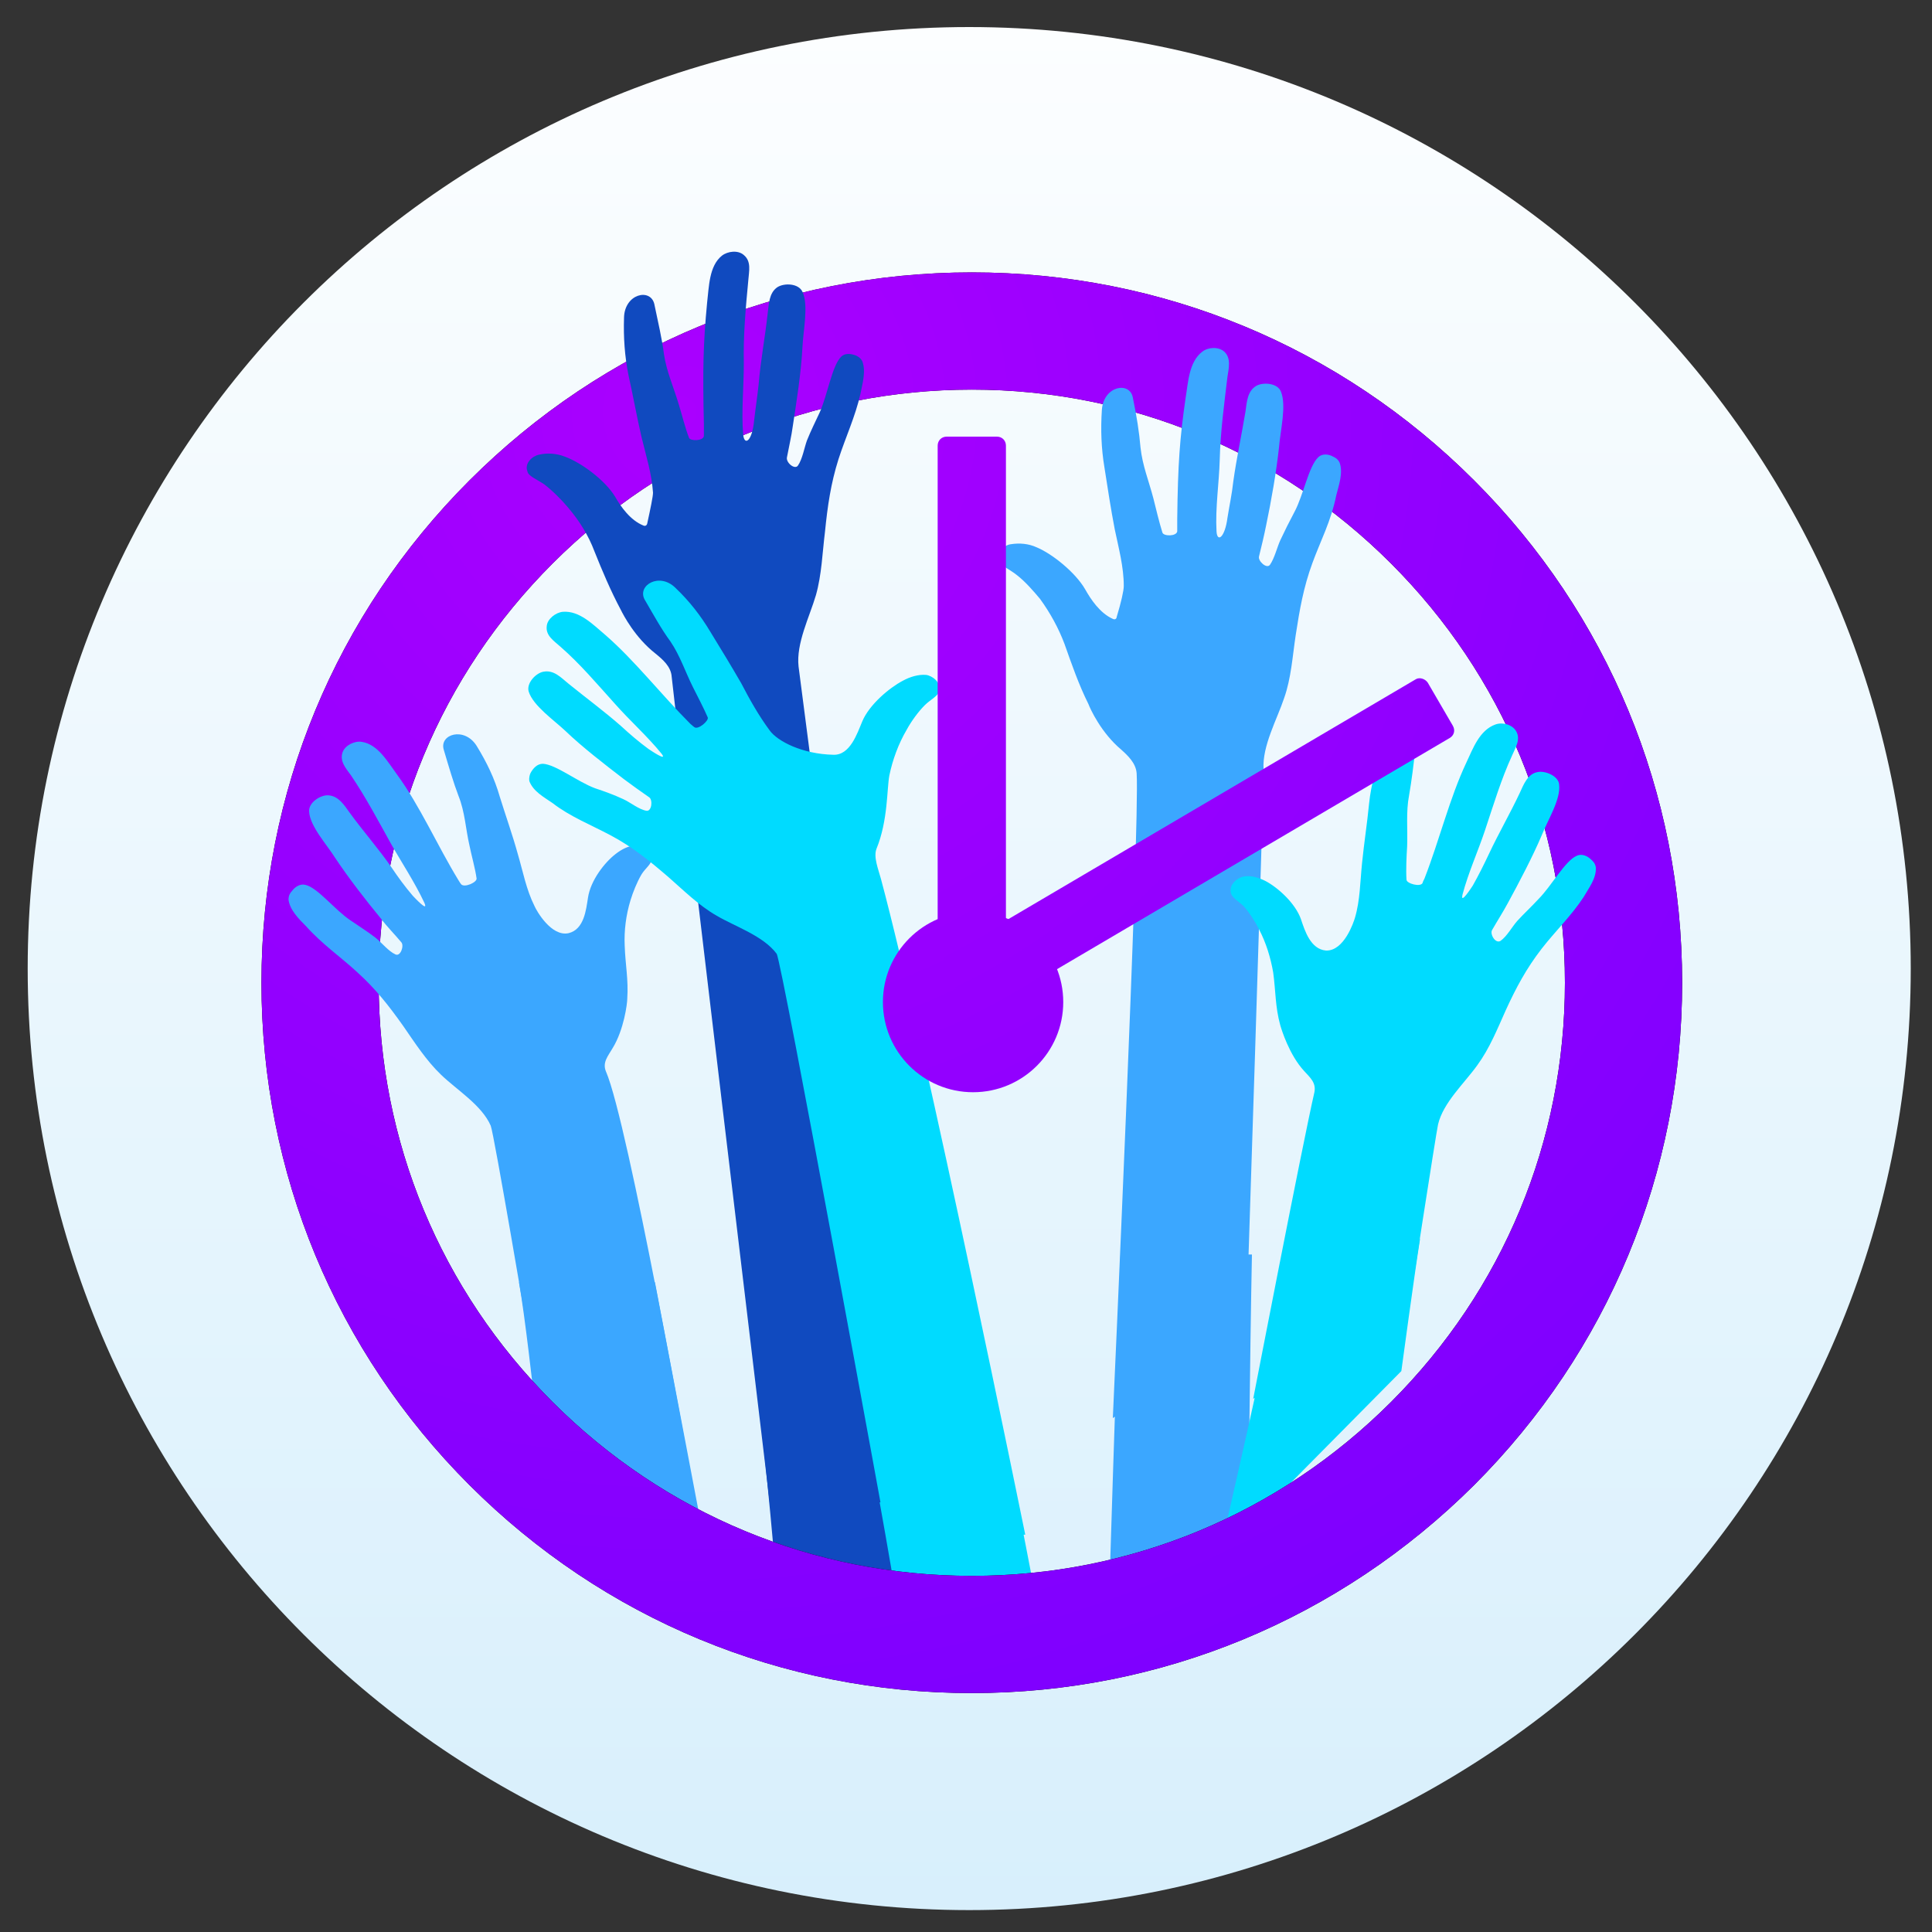 <svg id="eVFkiAyUYmn1" xmlns="http://www.w3.org/2000/svg" xmlns:xlink="http://www.w3.org/1999/xlink" viewBox="0 0 300 300" shape-rendering="geometricPrecision" text-rendering="geometricPrecision"><rect x="0" y="0" width="300" height="300" fill="#333333" stroke="none"/><defs><linearGradient id="eVFkiAyUYmn3-fill" x1="-0.006" y1="150.903" x2="-0.006" y2="-170.542" spreadMethod="pad" gradientUnits="userSpaceOnUse" gradientTransform="translate(0 0)"><stop id="eVFkiAyUYmn3-fill-0" offset="0%" stop-color="#d7effc"/><stop id="eVFkiAyUYmn3-fill-1" offset="100%" stop-color="#fff"/></linearGradient><radialGradient id="eVFkiAyUYmn14-fill" cx="0" cy="0" r="68.296" spreadMethod="pad" gradientUnits="userSpaceOnUse" gradientTransform="matrix(3.261 0 0 3.261 105.724 63.958)"><stop id="eVFkiAyUYmn14-fill-0" offset="0%" stop-color="#a0f"/><stop id="eVFkiAyUYmn14-fill-1" offset="100%" stop-color="#7c00ff"/></radialGradient><radialGradient id="eVFkiAyUYmn21-fill" cx="0" cy="0" r="68.296" spreadMethod="pad" gradientUnits="userSpaceOnUse" gradientTransform="matrix(3.261 0 0 3.261 -45.376 -91.642)"><stop id="eVFkiAyUYmn21-fill-0" offset="0%" stop-color="#a0f"/><stop id="eVFkiAyUYmn21-fill-1" offset="100%" stop-color="#7c00ff"/></radialGradient><radialGradient id="eVFkiAyUYmn22-fill" cx="0" cy="0" r="68.296" spreadMethod="pad" gradientUnits="userSpaceOnUse" gradientTransform="matrix(3.261 0 0 3.261 105.724 63.958)"><stop id="eVFkiAyUYmn22-fill-0" offset="0%" stop-color="#a0f"/><stop id="eVFkiAyUYmn22-fill-1" offset="100%" stop-color="#7c00ff"/></radialGradient><radialGradient id="eVFkiAyUYmn23-fill" cx="0" cy="0" r="70.792" spreadMethod="pad" gradientUnits="userSpaceOnUse" gradientTransform="matrix(3.261 0 0 3.261 103.289 60.8)"><stop id="eVFkiAyUYmn23-fill-0" offset="0%" stop-color="#a0f"/><stop id="eVFkiAyUYmn23-fill-1" offset="100%" stop-color="#7c00ff"/></radialGradient></defs><g><path d="M-146.2,0c0-80.744,65.456-146.2,146.2-146.2s146.2,65.456,146.2,146.2-65.456,146.2-146.2,146.2-146.2-65.456-146.2-146.2Z" transform="translate(150.5 150.4)" fill="url(#eVFkiAyUYmn3-fill)"/></g><g><g><path d="M174,194.8c-.6,14.6-1.9,57-1.9,57l21.7-12.7c0,0,.3-29.7.6-44.3h-20.4Z" clip-rule="evenodd" fill="#3ba7ff" fill-rule="evenodd"/><path d="M118.1,220.3c1,8.4,2.3,23.4,2.3,23.4l21.3,3.3c0,0-1.5-18.7-2.5-26.7h-21.1Z" clip-rule="evenodd" fill="#104abf" fill-rule="evenodd"/><path d="M80.6,199.2c.9,5,2.3,17.6,2.3,17.6L109.3,239c0,0-4.7-24.8-7.6-39.9h-21.1Z" clip-rule="evenodd" fill="#3ba7ff" fill-rule="evenodd"/><path d="M135.1,225.1c1.6,8.5,3.6,20.2,3.6,20.2l22.2,3.1c0,0-2.9-15.2-4.6-23.3h-21.2Z" clip-rule="evenodd" fill="#00dbff" fill-rule="evenodd"/><path d="M200,192.4c-2.1,11.9-10.7,49.1-10.7,49.1l28.3-28.6c0,0,2-14.8,2.9-20.5h-20.5Z" clip-rule="evenodd" fill="#00dbff" fill-rule="evenodd"/></g><g><path d="M150.9,262.9c-29.5,0-57.2-11.5-78-32.3s-32.3-48.5-32.3-78s11.5-57.2,32.3-78s48.5-32.3,78-32.3s57.2,11.5,78,32.3s32.3,48.5,32.3,78-11.5,57.2-32.3,78c-20.9,20.8-48.6,32.3-78,32.3Zm0-202.4c-24.6,0-47.7,9.6-65.1,27s-27,40.5-27,65.1s9.6,47.7,27,65.1s40.5,27,65.1,27s47.7-9.6,65.1-27s27-40.5,27-65.1-9.6-47.7-27-65.1-40.5-27-65.1-27Z"/></g><g><path d="M150.9,262.9c-29.5,0-57.2-11.5-78-32.3s-32.3-48.5-32.3-78s11.5-57.2,32.3-78s48.5-32.3,78-32.3s57.2,11.5,78,32.3s32.3,48.5,32.3,78-11.5,57.2-32.3,78c-20.9,20.8-48.6,32.3-78,32.3Zm0-202.4c-24.6,0-47.7,9.6-65.1,27s-27,40.5-27,65.1s9.6,47.7,27,65.1s40.5,27,65.1,27s47.7-9.6,65.1-27s27-40.5,27-65.1-9.6-47.7-27-65.1-40.5-27-65.1-27Z" fill="url(#eVFkiAyUYmn14-fill)"/></g><path d="M103.4,82.3l6.6-4.1c.7-.4,1.5-.2,1.9.5L122.6,96c.4.7.2,1.5-.5,1.9l-6.6,4.1c-.7.4-1.5.2-1.9-.5L103,84.2c-.5-.7-.3-1.5.4-1.9Z"/><path d="M84.5,75.2c1.3,1,2.7,2.4,3.7,3.6c1.8,2.1,3.2,4.4,4.1,6.8c1.2,3,2.5,6.1,4.1,9.1.4.8,2.2,4.3,5.4,6.8c1.1.9,2.4,2,2.5,3.6.9,8.6,15.3,128.9,15.3,128.9l21.2-.9c0,0-16.6-128.2-16.8-129.6-.4-3.6,1.7-7.7,2.7-11.1.9-3.2,1-6.6,1.4-9.8.4-4,.9-7.5,2.1-11.3c1.1-3.4,2.6-6.6,3.4-10.1.3-1.6.9-3.5.3-5.1-.3-.6-.8-.8-1-.9-.8-.3-1.7-.4-2.3.2-1.4,1.4-2.1,5.9-3.3,8.6-.7,1.5-1.4,2.9-2,4.4-.4,1.1-.7,2.9-1.4,3.9-.5.7-1.9-.5-1.7-1.3.3-1.6.7-3.3.9-4.8.6-3.9,1.3-8.4,1.5-12.2.1-2.6,1-6.6,0-8.7-.6-1.3-2.8-1.4-3.9-.7-1.3.9-1.3,2.6-1.5,4.1-.4,3.7-1.1,7.3-1.4,11-.2,1.9-.5,3.8-.7,5.6-.3,3.2-1.5,4-1.7,2.2-.3-3.6.1-7.4.1-11.1-.1-4.3.3-8.7.7-12.9.1-1.4.5-2.9-.7-3.9-.9-.8-2.5-.6-3.4.1-2,1.6-2,4.8-2.3,7.3-.6,6.3-.7,10.3-.5,18.8c0,.3,0,1.8,0,1.9-.1.8-2.1.8-2.3.3-.6-1.5-1.1-3.6-1.6-5.2-.8-2.7-1.9-5.1-2.3-7.8-.3-2.4-.9-4.9-1.5-7.8-.6-2.5-4.6-1.6-4.7,2.1-.1,3.1.1,6,.7,9c.7,3.1,1.3,6.5,2,9.5.7,2.9,1.6,5.7,1.8,8.7c0,.6-.4,2.5-.9,4.8c0,.1-.2.5-.6.3-2-.8-3.5-2.9-4.4-4.5-1.6-2.6-5.3-5.3-7.8-6.2-1.3-.5-2.7-.6-4-.3-1,.2-2.3,1.3-1.8,2.6.1.7,1.4,1.2,2.6,2Z" clip-rule="evenodd" fill="#104abf" fill-rule="evenodd"/><path d="M55.4,150.9c2.9,2.6,5,5.3,7.2,8.4c1.8,2.6,3.6,5.4,5.9,7.6c2.5,2.4,6.3,4.7,7.7,7.9.5,1.2,5.9,33.1,5.9,33.1l25.1,20.7c0,0-9.7-54.4-13.1-62.2-.6-1.4.3-2.4,1-3.6c1.8-2.9,2.3-7,2.3-7.7.2-3-.3-5.3-.4-8.3-.1-2.3.2-4.7.9-7c.4-1.3,1-2.8,1.7-4c.6-1,1.6-1.6,1.6-2.5-.1-1.3-1.5-2-2.5-2-1.1,0-2.2.6-3.1,1.3-1.7,1.3-3.9,4.1-4.3,6.8-.3,1.9-.6,4.9-3,5.5-2.7.6-5-3.5-5.3-4.2-1.3-2.6-1.8-5.4-2.6-8.1-.8-2.9-1.9-6-2.8-8.9-.8-2.8-2-5.3-3.6-7.9-1.9-3-5.8-1.8-5.1.6.8,2.7,1.5,5.1,2.3,7.2c1,2.5,1.1,5.1,1.7,7.7.3,1.5.9,3.6,1.1,5.1.1.6-1.9,1.5-2.4.9c0,0-.3-.4-.4-.6-3.3-5.4-6-11.6-9.6-16.5-1.4-1.9-2.9-4.6-5.4-5-1.1-.2-2.6.5-3,1.6-.5,1.4.5,2.5,1.3,3.6c2.3,3.4,4.2,7,6.2,10.6c1.7,3,3.7,6,5.2,9.2.7,1.6-1.6-.9-1.8-1.1-1.2-1.4-2.3-2.9-3.3-4.4-2-2.9-4.4-5.6-6.5-8.5-.8-1.1-1.7-2.6-3.3-2.7-1.2-.1-3.1,1.1-3,2.5.1,2.3,2.8,5.2,4.1,7.3c2,3,4.7,6.5,7.1,9.4.9,1.2,2.1,2.4,3.1,3.6.5.5-.1,2.3-.9,1.9-1.1-.5-2.1-1.8-3.1-2.6-1.3-1-2.6-1.8-3.9-2.7-2.4-1.6-5.1-5.1-7-5.5-.8-.2-1.6.3-2.1,1-.2.2-.5.6-.5,1.3.2,1.6,1.6,3,2.7,4.1c2.5,2.8,5.4,4.8,7.9,7.1Z" clip-rule="evenodd" fill="#3ba7ff" fill-rule="evenodd"/><path d="M203.8,87.4c-1.4,3.8-2,7.3-2.6,11.2-.5,3.3-.7,6.7-1.8,9.8-1.1,3.3-3.4,7.4-3.2,11c.1,1.3-2.7,87.1-2.7,87.1l-20.7,13.7c0,0,4.2-92.1,3.7-100.1-.1-1.6-1.4-2.8-2.4-3.7-3.1-2.6-4.8-6.3-5.1-7.1-1.5-3-2.6-6.2-3.7-9.3-.9-2.4-2.2-4.8-3.8-7-1-1.2-2.3-2.7-3.6-3.7-1.1-.9-2.5-1.4-2.8-2.3-.4-1.3.9-2.4,1.9-2.5c1.3-.2,2.7-.1,4,.5c2.4,1,6,3.9,7.5,6.5.9,1.6,2.3,3.7,4.3,4.6.4.2.6-.1.6-.3.7-2.3,1.1-4.1,1.1-4.8c0-3-.8-5.9-1.4-8.8-.6-3.1-1.1-6.4-1.6-9.6-.5-3-.6-5.9-.4-9c.3-3.7,4.3-4.4,4.8-1.9.6,2.9,1,5.4,1.2,7.8.3,2.8,1.3,5.2,2,7.9.4,1.6.9,3.7,1.4,5.3.2.6,2.2.6,2.3-.2c0-.1,0-1.6,0-1.9.1-8.6.4-12.6,1.3-18.8.4-2.4.5-5.6,2.6-7.2.9-.7,2.5-.8,3.4,0c1.1,1,.7,2.6.5,3.9-.5,4.2-1.1,8.6-1.2,12.9-.1,3.6-.7,7.4-.5,11.1.1,1.8,1.3,1,1.7-2.1.3-1.9.7-3.7.9-5.6.5-3.6,1.3-7.3,1.9-10.9.2-1.5.3-3.2,1.7-4c1.1-.6,3.3-.4,3.8.9.9,2.2-.1,6.1-.3,8.7-.4,3.7-1.2,8.3-2,12.1-.3,1.5-.7,3.2-1.1,4.8-.2.7,1.2,2,1.7,1.3.7-1,1.1-2.7,1.6-3.8.7-1.5,1.4-2.9,2.2-4.4c1.4-2.6,2.2-7.1,3.7-8.5.6-.6,1.6-.5,2.3-.1.2.1.7.3,1,.9.6,1.6-.1,3.5-.5,5.1-.8,4-2.5,7.2-3.7,10.5Z" clip-rule="evenodd" fill="#3ba7ff" fill-rule="evenodd"/><path d="M239.4,147.3c-2.4,3.1-4,6.1-5.6,9.6-1.3,2.9-2.5,5.9-4.4,8.5-2,2.8-5.3,5.8-6.1,9.2-.3,1.3-4.5,28.5-4.5,28.5l-24.2,14.1c0,0,7.6-39.3,9.5-47.6.3-1.5-.7-2.3-1.6-3.3-2.3-2.5-3.5-6.4-3.7-7.1-.8-2.9-.7-5.3-1.1-8.2-.4-2.3-1.1-4.6-2.2-6.7-.6-1.2-1.5-2.6-2.4-3.6-.8-.8-1.9-1.3-2-2.2-.2-1.3,1.2-2.3,2.1-2.4c1.1-.2,2.3.2,3.3.7c1.9,1,4.6,3.4,5.5,5.9.6,1.8,1.5,4.7,3.9,4.9c2.8.1,4.3-4.4,4.5-5.1.8-2.7.8-5.6,1.1-8.5.3-3,.8-6.2,1.1-9.3.3-2.9,1.1-5.6,2.1-8.4c1.3-3.3,5.3-2.8,5.1-.3-.3,2.8-.6,5.2-1,7.5-.5,2.6-.2,5.2-.3,7.9-.1,1.6-.2,3.7-.1,5.2c0,.6,2.2,1.2,2.5.5c0-.1.2-.5.3-.7c2.3-5.9,3.9-12.5,6.5-18c1-2.1,2-5,4.5-5.9c1.1-.4,2.6,0,3.2,1c.8,1.3-.1,2.6-.6,3.8-1.7,3.7-2.9,7.7-4.2,11.6-1.1,3.3-2.6,6.6-3.5,10-.4,1.7,1.4-1.1,1.6-1.4.9-1.6,1.7-3.2,2.5-4.9c1.5-3.2,3.3-6.3,4.8-9.5.6-1.3,1.2-2.9,2.7-3.2c1.2-.3,3.3.6,3.4,1.9.3,2.3-1.8,5.6-2.7,7.9-1.4,3.3-3.5,7.3-5.3,10.6-.7,1.3-1.6,2.7-2.4,4.1-.4.6.5,2.2,1.3,1.7c1-.7,1.8-2.2,2.6-3.1c1.1-1.2,2.2-2.2,3.3-3.4c2-2,4.1-5.9,5.9-6.7.8-.4,1.7,0,2.3.6.2.2.6.5.7,1.2.1,1.7-1.1,3.2-1.9,4.6-1.9,2.9-4.4,5.3-6.5,8Z" clip-rule="evenodd" fill="#00dbff" fill-rule="evenodd"/><path d="M94.8,129.7c3.4,1.8,6.1,4,9,6.5c2.4,2.1,4.7,4.4,7.5,6c2.9,1.7,7.2,3.1,9.3,5.9.8,1.1,17.2,91.1,17.2,91.1l21.4-.9c0,0-15.4-75.7-22.4-101.8-.4-1.5-1.2-3.4-.7-4.7c1.8-4.4,1.6-9.3,2-11.4.5-2.4,1.4-4.9,2.7-7.1.7-1.3,1.8-2.8,2.8-3.8.9-.9,2.1-1.4,2.3-2.3.2-1.3-1.2-2.3-2.1-2.4-1.2-.1-2.5.3-3.6.9-2.1,1.1-5.2,3.7-6.3,6.3-.8,1.9-1.9,5.3-4.5,5.2-4.8-.1-8.7-2.1-9.9-3.8-1.7-2.3-3.1-4.8-4.4-7.3-1.5-2.6-3.2-5.4-4.8-8-1.5-2.5-3.2-4.7-5.4-6.8-2.5-2.5-6-.4-4.8,1.8c1.4,2.4,2.6,4.6,4,6.5c1.5,2.2,2.3,4.7,3.5,7.1.7,1.4,1.7,3.3,2.3,4.7.2.5-1.5,2-2.1,1.5c0,0-.4-.3-.6-.5-4.5-4.5-8.6-9.8-13.2-13.8-1.9-1.6-4-3.8-6.6-3.6-1.1.1-2.4,1.1-2.5,2.2-.2,1.5,1.1,2.3,2.1,3.2c3.1,2.7,5.7,5.8,8.5,8.9c2.3,2.6,5,5,7.2,7.7c1.1,1.4-1.7-.5-2-.7-1.5-1.1-2.9-2.3-4.2-3.5-2.6-2.3-5.6-4.5-8.3-6.7-1.1-.9-2.2-2.1-3.8-1.8-1.2.2-2.7,1.8-2.3,3.1.7,2.2,3.9,4.4,5.7,6.1c2.6,2.5,6.1,5.2,9.1,7.5c1.2.9,2.6,1.9,3.9,2.8.6.4.4,2.2-.4,2.1-1.2-.2-2.5-1.3-3.6-1.8-1.5-.7-2.9-1.2-4.4-1.7-2.7-1-6.1-3.7-8.1-3.8-.9,0-1.5.7-1.9,1.4-.1.2-.3.7-.2,1.3.6,1.6,2.3,2.5,3.6,3.4c2.7,2.1,6,3.4,9,5Z" clip-rule="evenodd" fill="#00dbff" fill-rule="evenodd"/><path d="M-14,0c0-7.732,6.268-14,14-14s14,6.268,14,14-6.268,14-14,14-14-6.268-14-14Z" transform="translate(151.1 155.6)" fill="url(#eVFkiAyUYmn21-fill)"/><path d="M154.7,163.5h-7.7c-.8,0-1.4-.6-1.4-1.4v-92.9c0-.8.6-1.4,1.4-1.4h7.8c.8,0,1.4.6,1.4,1.4v92.9c-.1.8-.7,1.4-1.5,1.4Z" fill="url(#eVFkiAyUYmn22-fill)"/><path d="M221.7,106l3.9,6.7c.4.7.2,1.5-.5,1.9l-72.7,42.8c-.7.4-1.5.2-1.9-.5l-3.9-6.7c-.4-.7-.2-1.5.5-1.9l72.7-42.8c.6-.4,1.5-.1,1.9.5Z" fill="url(#eVFkiAyUYmn23-fill)"/></g></svg>